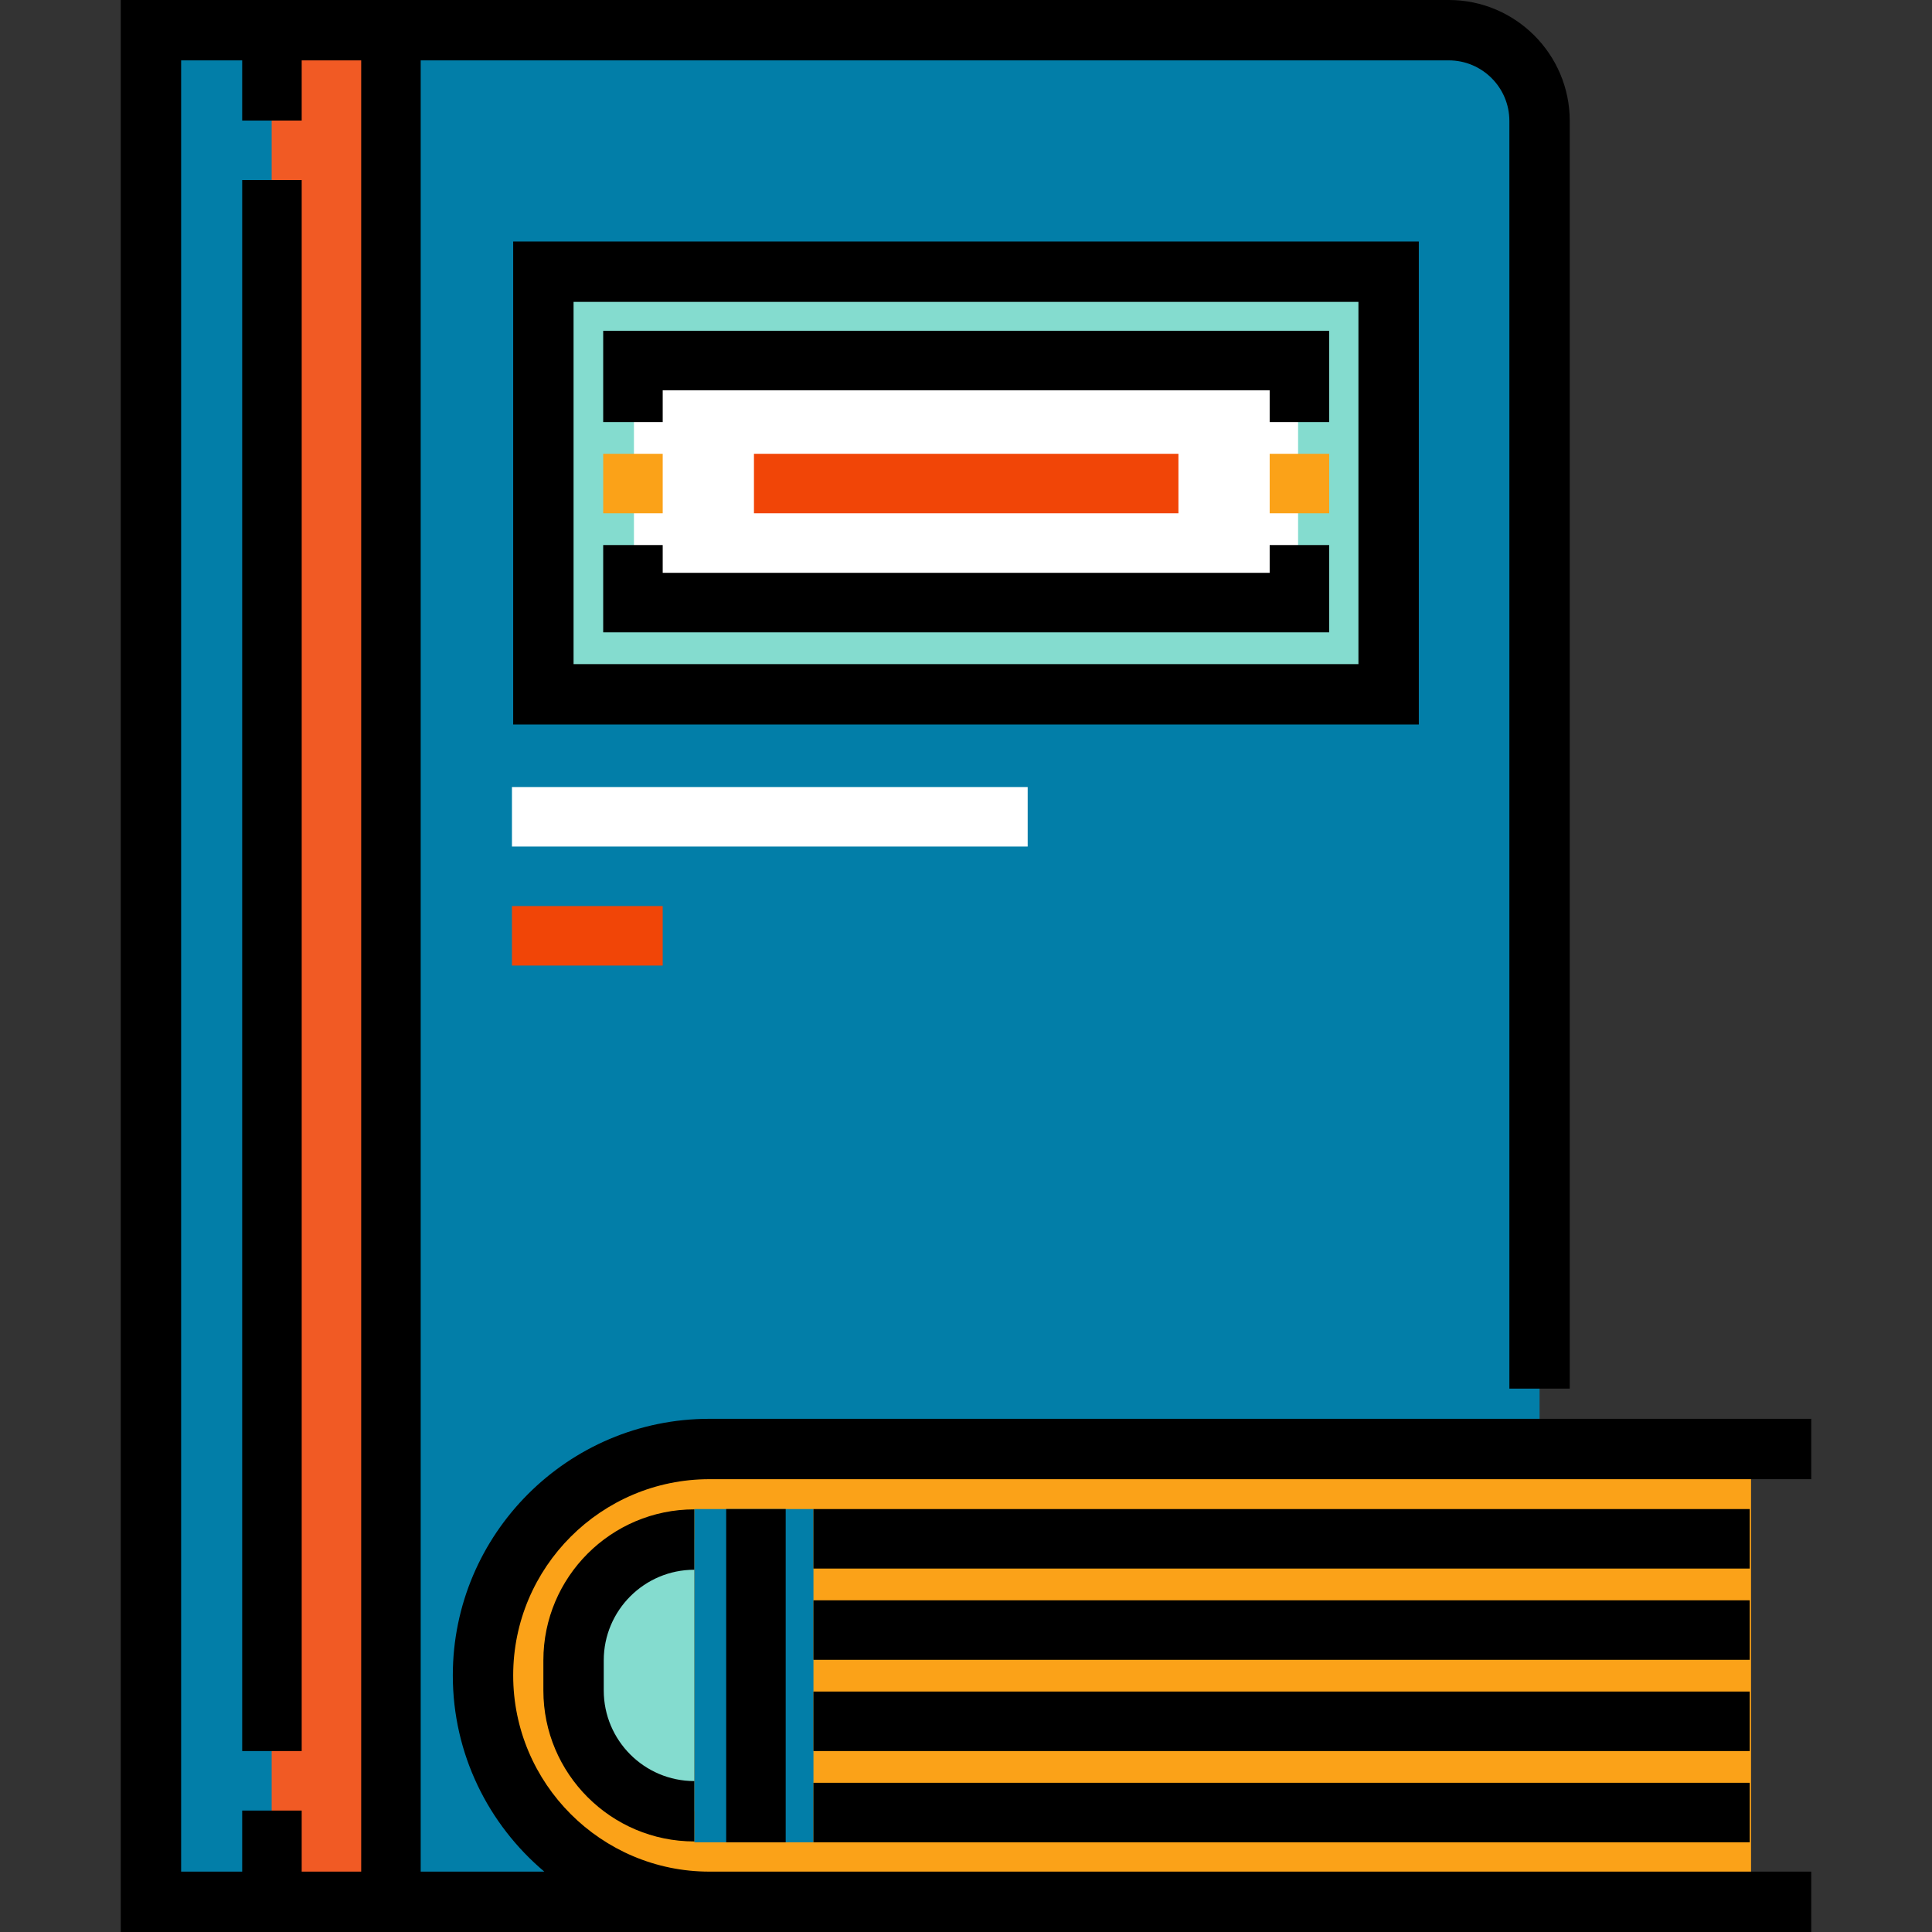 <?xml version="1.0" encoding="iso-8859-1"?>
<!-- Generator: Adobe Illustrator 19.0.0, SVG Export Plug-In . SVG Version: 6.00 Build 0)  -->
<svg version="1.1" id="Layer_1" xmlns="http://www.w3.org/2000/svg" xmlns:xlink="http://www.w3.org/1999/xlink" x="0px" y="0px"
	 viewBox="0 0 512 512" style="enable-background:new 0 0 512 512;" xml:space="preserve">
<rect x="0" y="0" width="512" height="512" fill="#333333" stroke="none"/>
<path style="fill:#027EA8;" d="M200,504H40v-496h343.952c13.281,0,24.047,10.767,24.047,24.047v351.953"/>
<path style="fill:#FBA218;" d="M464,504H185.273c-31.63,0-57.272-26.863-57.272-59.999l0,0c0-33.137,25.642-59.999,57.272-59.999
	H464"/>
<path style="fill:#84DCCF;" d="M184.001,408L184.001,408c-17.673,0-32,14.326-32,32v8c0,17.673,14.326,32,32,32l0,0"/>
<rect x="200.005" y="383.998" style="fill:#FBA218;" width="264" height="119.999"/>
<rect x="184.004" y="399.916" style="fill:#027EA8;" width="31.571" height="88.312"/>
<rect x="144.001" y="71.995" style="fill:#84DCCF;" width="223.996" height="111.998"/>
<rect x="168.003" y="95.997" style="fill:#FFFFFF;" width="176.003" height="64"/>
<rect x="71.995" y="8.001" style="fill:#F15A24;" width="32" height="495.997"/>
<rect x="192.446" y="399.916" width="15.77" height="88.312"/>
<rect x="215.575" y="399.916" width="248.114" height="15.77"/>
<rect x="215.575" y="424.096" width="248.114" height="15.77"/>
<rect x="215.575" y="448.277" width="248.114" height="15.77"/>
<rect x="215.575" y="472.457" width="248.114" height="15.77"/>
<path d="M184,488c-22.057,0-40-17.943-40-40v-8c0-22.057,17.943-40,40-40v16c-13.234,0-24,10.766-24,24v8c0,13.234,10.766,24,24,24
	V488z"/>
<rect x="64.184" y="47.72" width="15.77" height="416.327"/>
<path d="M188,392h292v-16H188c-37.495,0-68,30.505-68,68c0,20.843,9.435,39.516,24.248,52H111.49V16h272.462
	C392.8,16,400,23.2,400,32.049v335.953h16V32.048C416,14.377,401.623,0,383.953,0H32v512H480v-16H200.001H188
	c-28.672,0-52-23.328-52-52S159.327,392,188,392z M48.001,16h16.181v15.953h15.77V16h15.77v480h-15.77v-16.181h-15.77V496H48.001V16
	z"/>
<path d="M376,192H136V64.001h240V192z M152,176h208V80.001H152V176z"/>
<polygon points="352.245,111.854 336.475,111.854 336.475,103.444 175.622,103.444 175.622,111.854 159.852,111.854 159.852,87.674 
	352.245,87.674 "/>
<polygon points="352.245,167.575 159.852,167.575 159.852,144.445 175.622,144.445 175.622,151.805 336.475,151.805 
	336.475,144.445 352.245,144.445 "/>
<g>
	<rect x="159.855" y="120.262" style="fill:#FBA218;" width="15.77" height="15.77"/>
	<rect x="336.478" y="120.262" style="fill:#FBA218;" width="15.77" height="15.77"/>
</g>
<rect x="199.805" y="120.262" style="fill:#F14507;" width="112.492" height="15.77"/>
<rect x="135.674" y="208.573" style="fill:#FFFFFF;" width="136.673" height="15.77"/>
<rect x="135.674" y="240.113" style="fill:#F14507;" width="39.951" height="15.77"/>
<g>
</g>
<g>
</g>
<g>
</g>
<g>
</g>
<g>
</g>
<g>
</g>
<g>
</g>
<g>
</g>
<g>
</g>
<g>
</g>
<g>
</g>
<g>
</g>
<g>
</g>
<g>
</g>
<g>
</g>
</svg>
